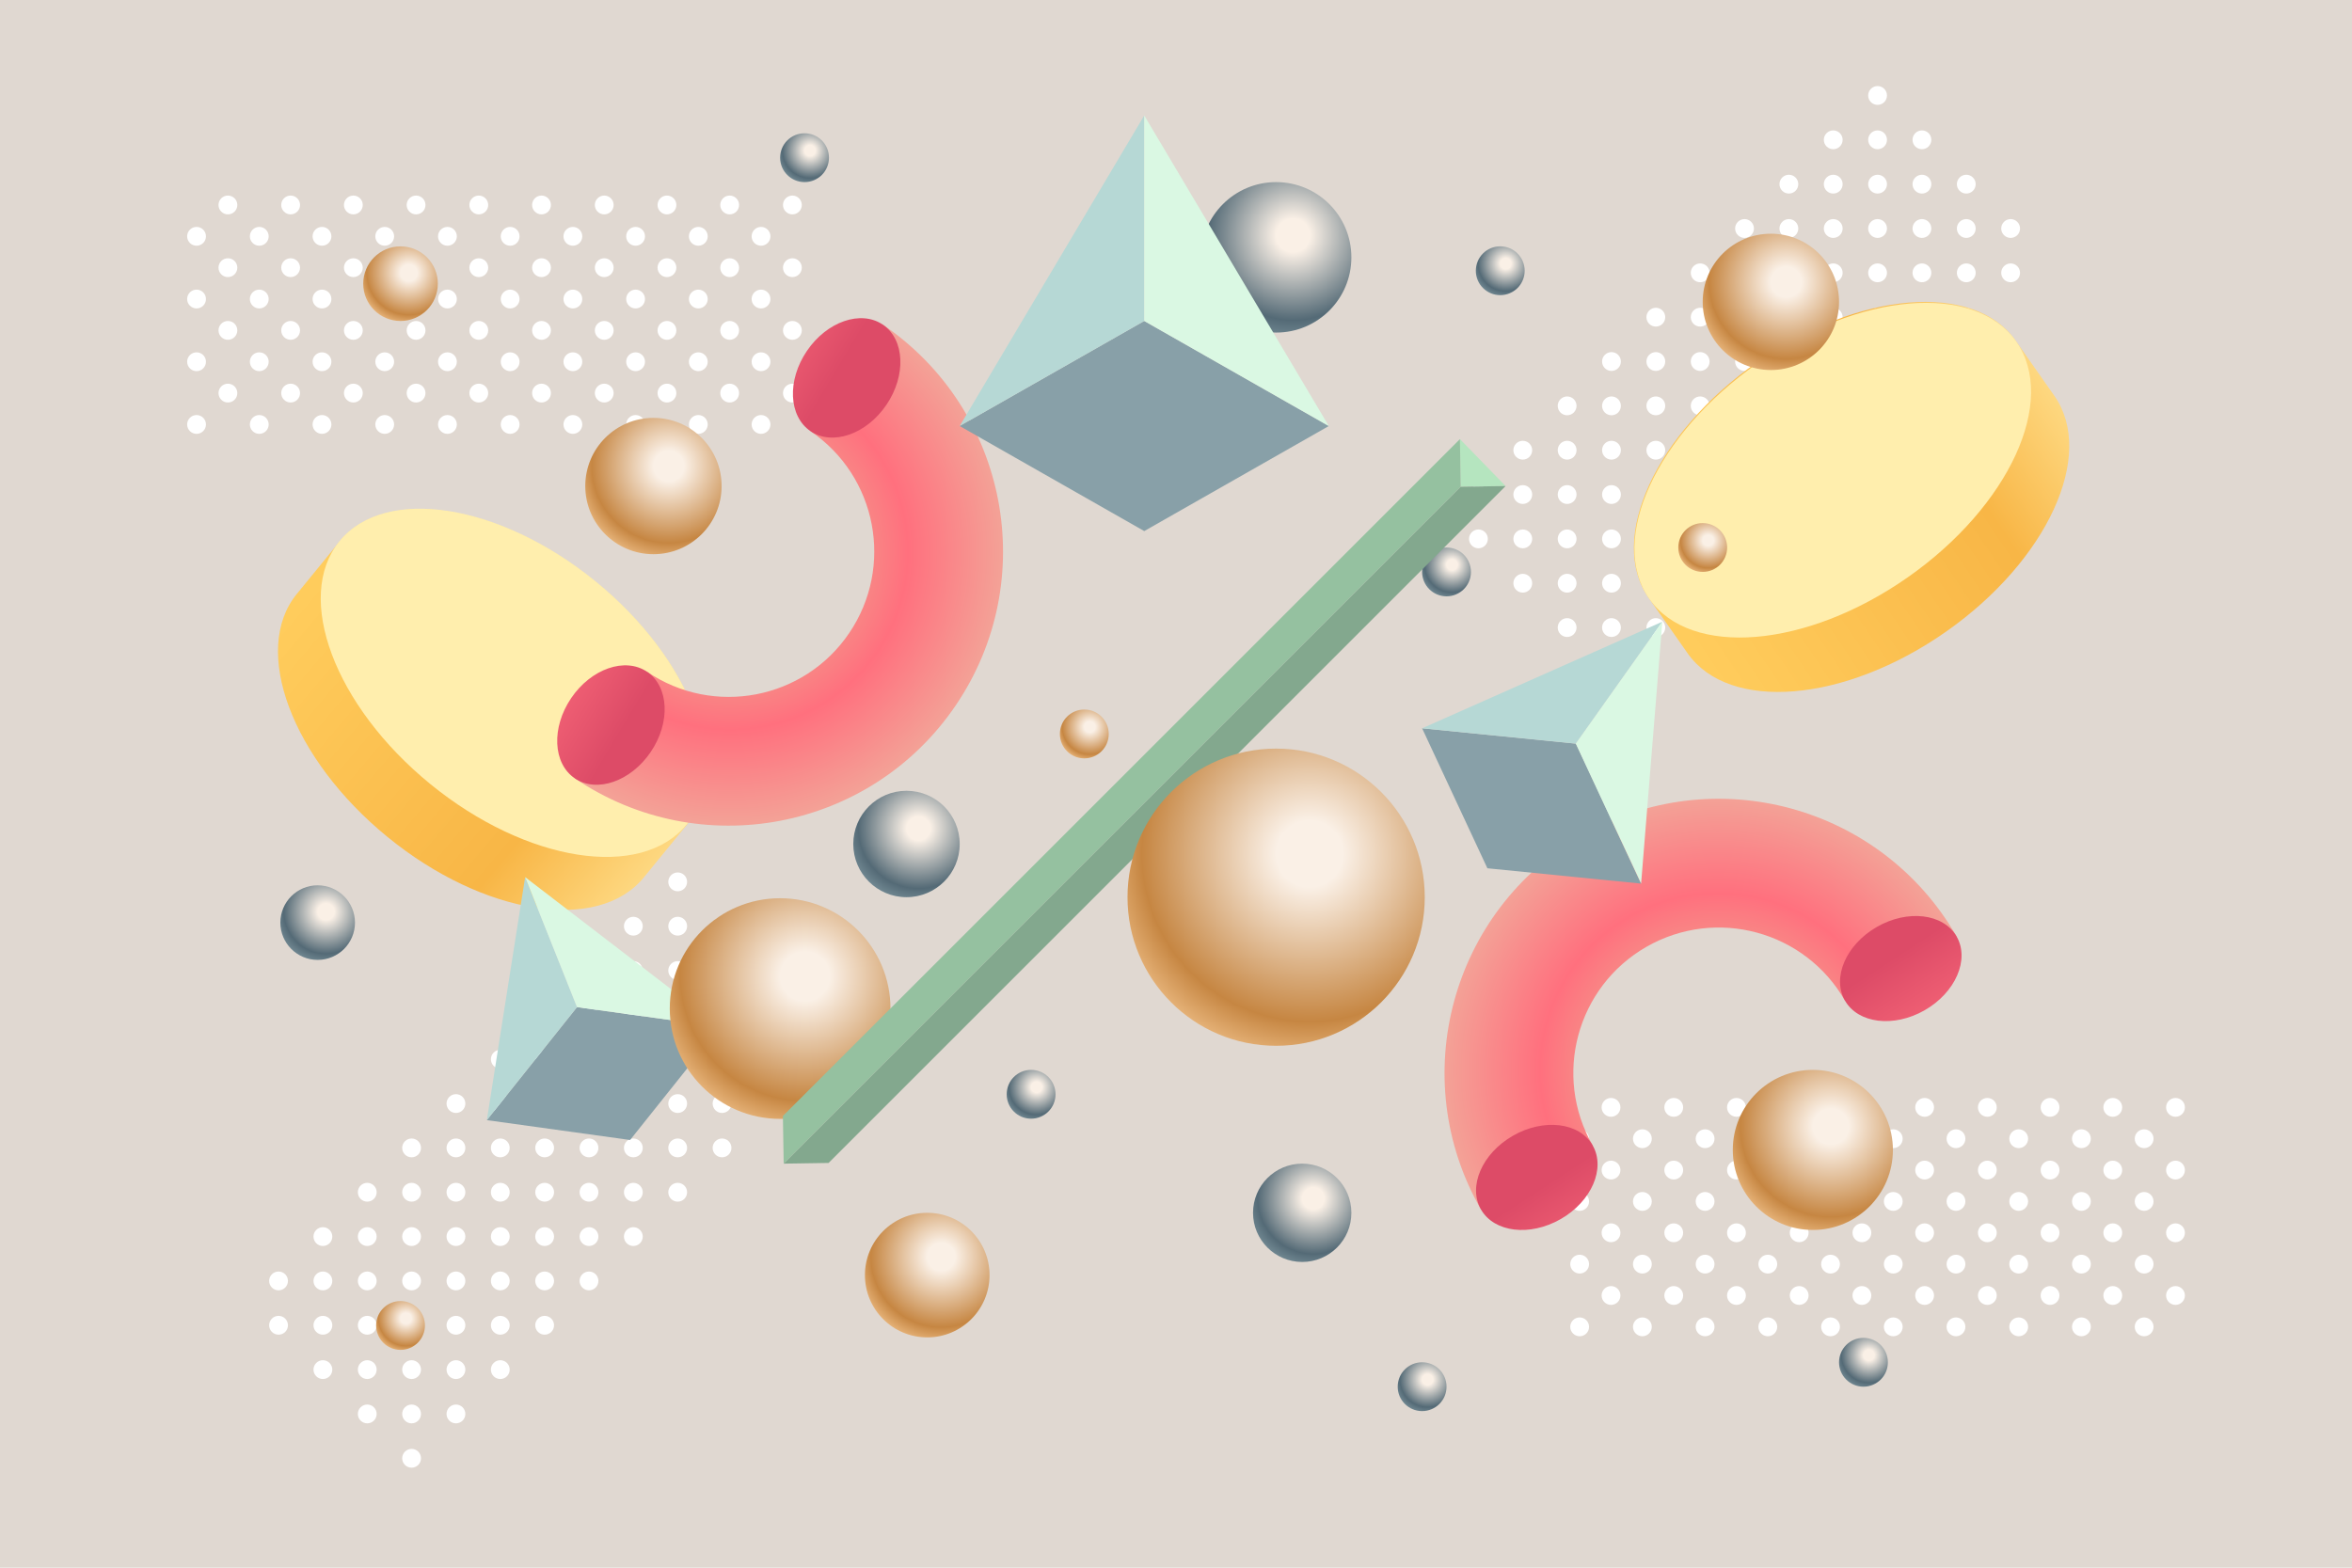 <?xml version="1.0" encoding="UTF-8"?>
<svg xmlns="http://www.w3.org/2000/svg" xmlns:xlink="http://www.w3.org/1999/xlink" version="1.1" x="0px" y="0px" viewBox="0 0 750 500" style="enable-background:new 0 0 750 500;" xml:space="preserve">
<g id="BACKGROUND">
	<rect style="fill:#E0D8D1;" width="750" height="500"></rect>
</g>
<g id="OBJECTS">
	<g>
		<g>
			<path style="fill:#FFFFFF;" d="M218.224,349.85c-1.17-1.17-3.073-1.17-4.243,0c-1.17,1.17-1.17,3.073,0,4.243     c1.17,1.17,3.073,1.17,4.243,0C219.393,352.923,219.393,351.02,218.224,349.85z"></path>
			<circle style="fill:#FFFFFF;" cx="216.102" cy="337.829" r="3"></circle>
			<path style="fill:#FFFFFF;" d="M232.366,335.708c-1.17-1.17-3.073-1.17-4.243,0c-1.17,1.17-1.17,3.073,0,4.243     c1.17,1.17,3.073,1.17,4.243,0C233.535,338.78,233.535,336.877,232.366,335.708z"></path>
			<circle style="fill:#FFFFFF;" cx="230.244" cy="323.687" r="3"></circle>
			<path style="fill:#FFFFFF;" d="M218.224,321.565c-1.17-1.17-3.073-1.17-4.243,0c-1.17,1.17-1.17,3.073,0,4.243     c1.17,1.17,3.073,1.17,4.243,0C219.393,324.638,219.393,322.735,218.224,321.565z"></path>
			<path style="fill:#FFFFFF;" d="M218.224,307.423c-1.17-1.17-3.073-1.17-4.243,0c-1.17,1.17-1.17,3.073,0,4.243     c1.17,1.17,3.073,1.17,4.243,0C219.393,310.496,219.393,308.593,218.224,307.423z"></path>
			<path style="fill:#FFFFFF;" d="M204.081,335.708c-1.17-1.17-3.073-1.17-4.243,0c-1.17,1.17-1.17,3.073,0,4.243     c1.17,1.17,3.073,1.17,4.243,0C205.251,338.78,205.251,336.877,204.081,335.708z"></path>
			<path style="fill:#FFFFFF;" d="M204.081,321.565c-1.17-1.17-3.073-1.17-4.243,0c-1.17,1.17-1.17,3.073,0,4.243     c1.17,1.17,3.073,1.17,4.243,0C205.251,324.638,205.251,322.735,204.081,321.565z"></path>
			<path style="fill:#FFFFFF;" d="M189.939,349.85c-1.17-1.17-3.073-1.17-4.243,0c-1.17,1.17-1.17,3.073,0,4.243     c1.17,1.17,3.073,1.17,4.243,0C191.109,352.923,191.109,351.02,189.939,349.85z"></path>
			<path style="fill:#FFFFFF;" d="M189.939,335.708c-1.17-1.17-3.073-1.17-4.243,0c-1.17,1.17-1.17,3.073,0,4.243     c1.17,1.17,3.073,1.17,4.243,0C191.109,338.78,191.109,336.877,189.939,335.708z"></path>
			<path style="fill:#FFFFFF;" d="M204.081,363.992c-1.17-1.17-3.073-1.17-4.243,0c-1.17,1.17-1.17,3.073,0,4.243     c1.17,1.17,3.073,1.17,4.243,0C205.251,367.065,205.251,365.162,204.081,363.992z"></path>
			<path style="fill:#FFFFFF;" d="M204.081,349.85c-1.17-1.17-3.073-1.17-4.243,0c-1.17,1.17-1.17,3.073,0,4.243     c1.17,1.17,3.073,1.17,4.243,0C205.251,352.923,205.251,351.02,204.081,349.85z"></path>
			<circle style="fill:#FFFFFF;" cx="216.102" cy="380.255" r="3"></circle>
			<path style="fill:#FFFFFF;" d="M218.224,363.992c-1.17-1.17-3.073-1.17-4.243,0c-1.17,1.17-1.17,3.073,0,4.243     c1.17,1.17,3.073,1.17,4.243,0C219.393,367.065,219.393,365.162,218.224,363.992z"></path>
			<path style="fill:#FFFFFF;" d="M232.366,363.992c-1.17-1.17-3.073-1.17-4.243,0c-1.17,1.17-1.17,3.073,0,4.243     c1.17,1.17,3.073,1.17,4.243,0C233.535,367.065,233.535,365.162,232.366,363.992z"></path>
			<path style="fill:#FFFFFF;" d="M232.366,349.85c-1.17-1.17-3.073-1.17-4.243,0c-1.17,1.17-1.17,3.073,0,4.243     c1.17,1.17,3.073,1.17,4.243,0C233.535,352.923,233.535,351.02,232.366,349.85z"></path>
			<path style="fill:#FFFFFF;" d="M246.508,349.85c-1.17-1.17-3.073-1.17-4.243,0s-1.17,3.073,0,4.243c1.17,1.17,3.073,1.17,4.243,0     C247.678,352.923,247.678,351.02,246.508,349.85z"></path>
			<path style="fill:#FFFFFF;" d="M246.508,335.708c-1.17-1.17-3.073-1.17-4.243,0c-1.17,1.17-1.17,3.073,0,4.243     c1.17,1.17,3.073,1.17,4.243,0C247.678,338.78,247.678,336.877,246.508,335.708z"></path>
			<path style="fill:#FFFFFF;" d="M256.407,339.95c1.17,1.17,3.073,1.17,4.243,0c1.17-1.17,1.17-3.073,0-4.243     c-1.17-1.17-3.073-1.17-4.243,0C255.238,336.877,255.238,338.78,256.407,339.95z"></path>
			<path style="fill:#FFFFFF;" d="M260.65,321.565c-1.17-1.17-3.073-1.17-4.243,0c-1.17,1.17-1.17,3.073,0,4.243     c1.17,1.17,3.073,1.17,4.243,0C261.82,324.638,261.82,322.735,260.65,321.565z"></path>
			<path style="fill:#FFFFFF;" d="M246.508,321.565c-1.17-1.17-3.073-1.17-4.243,0c-1.17,1.17-1.17,3.073,0,4.243     c1.17,1.17,3.073,1.17,4.243,0C247.678,324.638,247.678,322.735,246.508,321.565z"></path>
			<path style="fill:#FFFFFF;" d="M246.508,307.423c-1.17-1.17-3.073-1.17-4.243,0s-1.17,3.073,0,4.243     c1.17,1.17,3.073,1.17,4.243,0C247.678,310.496,247.678,308.593,246.508,307.423z"></path>
			<path style="fill:#FFFFFF;" d="M232.366,307.423c-1.17-1.17-3.073-1.17-4.243,0c-1.17,1.17-1.17,3.073,0,4.243     c1.17,1.17,3.073,1.17,4.243,0C233.535,310.496,233.535,308.593,232.366,307.423z"></path>
			<path style="fill:#FFFFFF;" d="M232.366,293.281c-1.17-1.17-3.073-1.17-4.243,0c-1.17,1.17-1.17,3.073,0,4.243     c1.17,1.17,3.073,1.17,4.243,0C233.535,296.354,233.535,294.451,232.366,293.281z"></path>
			<path style="fill:#FFFFFF;" d="M218.224,293.281c-1.17-1.17-3.073-1.17-4.243,0c-1.17,1.17-1.17,3.073,0,4.243     c1.17,1.17,3.073,1.17,4.243,0C219.393,296.354,219.393,294.451,218.224,293.281z"></path>
			<path style="fill:#FFFFFF;" d="M218.224,279.139c-1.17-1.17-3.073-1.17-4.243,0c-1.17,1.17-1.17,3.073,0,4.243     c1.17,1.17,3.073,1.17,4.243,0C219.393,282.212,219.393,280.309,218.224,279.139z"></path>
			<path style="fill:#FFFFFF;" d="M204.081,307.423c-1.17-1.17-3.073-1.17-4.243,0c-1.17,1.17-1.17,3.073,0,4.243     c1.17,1.17,3.073,1.17,4.243,0C205.251,310.496,205.251,308.593,204.081,307.423z"></path>
			<path style="fill:#FFFFFF;" d="M204.081,293.281c-1.17-1.17-3.073-1.17-4.243,0c-1.17,1.17-1.17,3.073,0,4.243     c1.17,1.17,3.073,1.17,4.243,0C205.251,296.354,205.251,294.451,204.081,293.281z"></path>
			<path style="fill:#FFFFFF;" d="M189.939,321.565c-1.17-1.17-3.073-1.17-4.243,0c-1.17,1.17-1.17,3.073,0,4.243     c1.17,1.17,3.073,1.17,4.243,0C191.109,324.638,191.109,322.735,189.939,321.565z"></path>
			<path style="fill:#FFFFFF;" d="M189.939,307.423c-1.17-1.17-3.073-1.17-4.243,0c-1.17,1.17-1.17,3.073,0,4.243     c1.17,1.17,3.073,1.17,4.243,0C191.109,310.496,191.109,308.593,189.939,307.423z"></path>
			<circle style="fill:#FFFFFF;" cx="173.676" cy="337.829" r="3"></circle>
			<path style="fill:#FFFFFF;" d="M175.797,321.565c-1.17-1.17-3.073-1.17-4.243,0c-1.17,1.17-1.17,3.073,0,4.243     c1.17,1.17,3.073,1.17,4.243,0C176.967,324.638,176.967,322.735,175.797,321.565z"></path>
			<path style="fill:#FFFFFF;" d="M161.655,349.85c-1.17-1.17-3.073-1.17-4.243,0s-1.17,3.073,0,4.243c1.17,1.17,3.073,1.17,4.243,0     C162.825,352.923,162.825,351.02,161.655,349.85z"></path>
			<path style="fill:#FFFFFF;" d="M161.655,335.708c-1.17-1.17-3.073-1.17-4.243,0c-1.17,1.17-1.17,3.073,0,4.243     c1.17,1.17,3.073,1.17,4.243,0C162.825,338.78,162.825,336.877,161.655,335.708z"></path>
			<path style="fill:#FFFFFF;" d="M175.797,363.992c-1.17-1.17-3.073-1.17-4.243,0c-1.17,1.17-1.17,3.073,0,4.243     c1.17,1.17,3.073,1.17,4.243,0C176.967,367.065,176.967,365.162,175.797,363.992z"></path>
			<path style="fill:#FFFFFF;" d="M175.797,349.85c-1.17-1.17-3.073-1.17-4.243,0c-1.17,1.17-1.17,3.073,0,4.243     c1.17,1.17,3.073,1.17,4.243,0C176.967,352.923,176.967,351.02,175.797,349.85z"></path>
			<path style="fill:#FFFFFF;" d="M189.939,378.134c-1.17-1.17-3.073-1.17-4.243,0c-1.17,1.17-1.17,3.073,0,4.243     c1.17,1.17,3.073,1.17,4.243,0C191.109,381.207,191.109,379.304,189.939,378.134z"></path>
			<path style="fill:#FFFFFF;" d="M189.939,363.992c-1.17-1.17-3.073-1.17-4.243,0c-1.17,1.17-1.17,3.073,0,4.243     c1.17,1.17,3.073,1.17,4.243,0S191.109,365.162,189.939,363.992z"></path>
			<path style="fill:#FFFFFF;" d="M204.081,392.276c-1.17-1.17-3.073-1.17-4.243,0c-1.17,1.17-1.17,3.073,0,4.243     c1.17,1.17,3.073,1.17,4.243,0C205.251,395.349,205.251,393.446,204.081,392.276z"></path>
			<path style="fill:#FFFFFF;" d="M204.081,378.134c-1.17-1.17-3.073-1.17-4.243,0c-1.17,1.17-1.17,3.073,0,4.243     c1.17,1.17,3.073,1.17,4.243,0C205.251,381.207,205.251,379.304,204.081,378.134z"></path>
			<path style="fill:#FFFFFF;" d="M189.939,406.418c-1.17-1.17-3.073-1.17-4.243,0c-1.17,1.17-1.17,3.073,0,4.243     c1.17,1.17,3.073,1.17,4.243,0S191.109,407.588,189.939,406.418z"></path>
			<path style="fill:#FFFFFF;" d="M189.939,392.276c-1.17-1.17-3.073-1.17-4.243,0c-1.17,1.17-1.17,3.073,0,4.243     c1.17,1.17,3.073,1.17,4.243,0C191.109,395.349,191.109,393.446,189.939,392.276z"></path>
			<path style="fill:#FFFFFF;" d="M175.797,392.276c-1.17-1.17-3.073-1.17-4.243,0c-1.17,1.17-1.17,3.073,0,4.243     c1.17,1.17,3.073,1.17,4.243,0C176.967,395.349,176.967,393.446,175.797,392.276z"></path>
			<circle style="fill:#FFFFFF;" cx="173.676" cy="380.255" r="3"></circle>
			<path style="fill:#FFFFFF;" d="M161.655,378.134c-1.17-1.17-3.073-1.17-4.243,0c-1.17,1.17-1.17,3.073,0,4.243     c1.17,1.17,3.073,1.17,4.243,0C162.825,381.207,162.825,379.304,161.655,378.134z"></path>
			<path style="fill:#FFFFFF;" d="M161.655,363.992c-1.17-1.17-3.073-1.17-4.243,0c-1.17,1.17-1.17,3.073,0,4.243     s3.073,1.17,4.243,0C162.825,367.065,162.825,365.162,161.655,363.992z"></path>
			<path style="fill:#FFFFFF;" d="M147.513,363.992c-1.17-1.17-3.073-1.17-4.243,0c-1.17,1.17-1.17,3.073,0,4.243     c1.17,1.17,3.073,1.17,4.243,0S148.683,365.162,147.513,363.992z"></path>
			<path style="fill:#FFFFFF;" d="M147.513,349.85c-1.17-1.17-3.073-1.17-4.243,0c-1.17,1.17-1.17,3.073,0,4.243     c1.17,1.17,3.073,1.17,4.243,0C148.683,352.923,148.683,351.02,147.513,349.85z"></path>
			<circle style="fill:#FFFFFF;" cx="131.249" cy="380.255" r="3"></circle>
			<path style="fill:#FFFFFF;" d="M133.371,363.992c-1.17-1.17-3.073-1.17-4.243,0c-1.17,1.17-1.17,3.073,0,4.243     c1.17,1.17,3.073,1.17,4.243,0C134.54,367.065,134.54,365.162,133.371,363.992z"></path>
			<path style="fill:#FFFFFF;" d="M147.513,392.276c-1.17-1.17-3.073-1.17-4.243,0c-1.17,1.17-1.17,3.073,0,4.243     c1.17,1.17,3.073,1.17,4.243,0C148.683,395.349,148.683,393.446,147.513,392.276z"></path>
			<path style="fill:#FFFFFF;" d="M147.513,378.134c-1.17-1.17-3.073-1.17-4.243,0c-1.17,1.17-1.17,3.073,0,4.243     c1.17,1.17,3.073,1.17,4.243,0C148.683,381.207,148.683,379.304,147.513,378.134z"></path>
			<path style="fill:#FFFFFF;" d="M161.655,406.418c-1.17-1.17-3.073-1.17-4.243,0c-1.17,1.17-1.17,3.073,0,4.243     s3.073,1.17,4.243,0C162.825,409.491,162.825,407.588,161.655,406.418z"></path>
			<path style="fill:#FFFFFF;" d="M161.655,392.276c-1.17-1.17-3.073-1.17-4.243,0c-1.17,1.17-1.17,3.073,0,4.243     c1.17,1.17,3.073,1.17,4.243,0C162.825,395.349,162.825,393.446,161.655,392.276z"></path>
			<path style="fill:#FFFFFF;" d="M175.797,420.56c-1.17-1.17-3.073-1.17-4.243,0c-1.17,1.17-1.17,3.073,0,4.243     c1.17,1.17,3.073,1.17,4.243,0C176.967,423.633,176.967,421.73,175.797,420.56z"></path>
			<path style="fill:#FFFFFF;" d="M175.797,406.418c-1.17-1.17-3.073-1.17-4.243,0c-1.17,1.17-1.17,3.073,0,4.243     c1.17,1.17,3.073,1.17,4.243,0C176.967,409.491,176.967,407.588,175.797,406.418z"></path>
			<path style="fill:#FFFFFF;" d="M161.655,434.703c-1.17-1.17-3.073-1.17-4.243,0c-1.17,1.17-1.17,3.073,0,4.243     c1.17,1.17,3.073,1.17,4.243,0C162.825,437.775,162.825,435.872,161.655,434.703z"></path>
			<path style="fill:#FFFFFF;" d="M161.655,420.56c-1.17-1.17-3.073-1.17-4.243,0s-1.17,3.073,0,4.243c1.17,1.17,3.073,1.17,4.243,0     C162.825,423.633,162.825,421.73,161.655,420.56z"></path>
			<path style="fill:#FFFFFF;" d="M147.513,420.56c-1.17-1.17-3.073-1.17-4.243,0c-1.17,1.17-1.17,3.073,0,4.243     c1.17,1.17,3.073,1.17,4.243,0C148.683,423.633,148.683,421.73,147.513,420.56z"></path>
			<path style="fill:#FFFFFF;" d="M147.513,406.418c-1.17-1.17-3.073-1.17-4.243,0c-1.17,1.17-1.17,3.073,0,4.243     c1.17,1.17,3.073,1.17,4.243,0S148.683,407.588,147.513,406.418z"></path>
			<path style="fill:#FFFFFF;" d="M133.371,406.418c-1.17-1.17-3.073-1.17-4.243,0c-1.17,1.17-1.17,3.073,0,4.243     c1.17,1.17,3.073,1.17,4.243,0C134.54,409.491,134.54,407.588,133.371,406.418z"></path>
			<path style="fill:#FFFFFF;" d="M133.371,392.276c-1.17-1.17-3.073-1.17-4.243,0c-1.17,1.17-1.17,3.073,0,4.243     c1.17,1.17,3.073,1.17,4.243,0C134.54,395.349,134.54,393.446,133.371,392.276z"></path>
			<path style="fill:#FFFFFF;" d="M119.229,392.276c-1.17-1.17-3.073-1.17-4.243,0c-1.17,1.17-1.17,3.073,0,4.243     c1.17,1.17,3.073,1.17,4.243,0C120.398,395.349,120.398,393.446,119.229,392.276z"></path>
			<path style="fill:#FFFFFF;" d="M119.229,378.134c-1.17-1.17-3.073-1.17-4.243,0c-1.17,1.17-1.17,3.073,0,4.243     c1.17,1.17,3.073,1.17,4.243,0C120.398,381.207,120.398,379.304,119.229,378.134z"></path>
			<path style="fill:#FFFFFF;" d="M105.086,406.418c-1.17-1.17-3.073-1.17-4.243,0c-1.17,1.17-1.17,3.073,0,4.243     c1.17,1.17,3.073,1.17,4.243,0S106.256,407.588,105.086,406.418z"></path>
			<path style="fill:#FFFFFF;" d="M105.086,392.276c-1.17-1.17-3.073-1.17-4.243,0c-1.17,1.17-1.17,3.073,0,4.243     c1.17,1.17,3.073,1.17,4.243,0C106.256,395.349,106.256,393.446,105.086,392.276z"></path>
			<path style="fill:#FFFFFF;" d="M119.229,420.56c-1.17-1.17-3.073-1.17-4.243,0s-1.17,3.073,0,4.243c1.17,1.17,3.073,1.17,4.243,0     C120.398,423.633,120.398,421.73,119.229,420.56z"></path>
			<path style="fill:#FFFFFF;" d="M119.229,406.418c-1.17-1.17-3.073-1.17-4.243,0c-1.17,1.17-1.17,3.073,0,4.243     s3.073,1.17,4.243,0C120.398,409.491,120.398,407.588,119.229,406.418z"></path>
			<path style="fill:#FFFFFF;" d="M133.371,434.703c-1.17-1.17-3.073-1.17-4.243,0c-1.17,1.17-1.17,3.073,0,4.243     c1.17,1.17,3.073,1.17,4.243,0C134.54,437.775,134.54,435.872,133.371,434.703z"></path>
			<path style="fill:#FFFFFF;" d="M133.371,420.56c-1.17-1.17-3.073-1.17-4.243,0c-1.17,1.17-1.17,3.073,0,4.243     c1.17,1.17,3.073,1.17,4.243,0C134.54,423.633,134.54,421.73,133.371,420.56z"></path>
			<path style="fill:#FFFFFF;" d="M147.513,448.845c-1.17-1.17-3.073-1.17-4.243,0c-1.17,1.17-1.17,3.073,0,4.243     c1.17,1.17,3.073,1.17,4.243,0S148.683,450.014,147.513,448.845z"></path>
			<path style="fill:#FFFFFF;" d="M147.513,434.703c-1.17-1.17-3.073-1.17-4.243,0c-1.17,1.17-1.17,3.073,0,4.243     c1.17,1.17,3.073,1.17,4.243,0C148.683,437.775,148.683,435.872,147.513,434.703z"></path>
			<path style="fill:#FFFFFF;" d="M133.371,462.987c-1.17-1.17-3.073-1.17-4.243,0c-1.17,1.17-1.17,3.073,0,4.243     c1.17,1.17,3.073,1.17,4.243,0C134.54,466.06,134.54,464.157,133.371,462.987z"></path>
			<path style="fill:#FFFFFF;" d="M133.371,448.845c-1.17-1.17-3.073-1.17-4.243,0c-1.17,1.17-1.17,3.073,0,4.243     c1.17,1.17,3.073,1.17,4.243,0C134.54,451.918,134.54,450.014,133.371,448.845z"></path>
			<path style="fill:#FFFFFF;" d="M119.229,448.845c-1.17-1.17-3.073-1.17-4.243,0c-1.17,1.17-1.17,3.073,0,4.243     s3.073,1.17,4.243,0C120.398,451.918,120.398,450.014,119.229,448.845z"></path>
			<path style="fill:#FFFFFF;" d="M119.229,434.703c-1.17-1.17-3.073-1.17-4.243,0c-1.17,1.17-1.17,3.073,0,4.243     c1.17,1.17,3.073,1.17,4.243,0C120.398,437.775,120.398,435.872,119.229,434.703z"></path>
			<path style="fill:#FFFFFF;" d="M105.086,434.703c-1.17-1.17-3.073-1.17-4.243,0c-1.17,1.17-1.17,3.073,0,4.243     c1.17,1.17,3.073,1.17,4.243,0C106.256,437.775,106.256,435.872,105.086,434.703z"></path>
			<path style="fill:#FFFFFF;" d="M105.086,420.56c-1.17-1.17-3.073-1.17-4.243,0c-1.17,1.17-1.17,3.073,0,4.243     c1.17,1.17,3.073,1.17,4.243,0C106.256,423.633,106.256,421.73,105.086,420.56z"></path>
			<path style="fill:#FFFFFF;" d="M90.944,420.56c-1.17-1.17-3.073-1.17-4.243,0c-1.17,1.17-1.17,3.073,0,4.243     c1.17,1.17,3.073,1.17,4.243,0C92.114,423.633,92.114,421.73,90.944,420.56z"></path>
			<path style="fill:#FFFFFF;" d="M90.944,406.418c-1.17-1.17-3.073-1.17-4.243,0c-1.17,1.17-1.17,3.073,0,4.243     c1.17,1.17,3.073,1.17,4.243,0C92.114,409.491,92.114,407.588,90.944,406.418z"></path>
		</g>
		<g>
			<path style="fill:#FFFFFF;" d="M600.839,99.039c-1.17-1.17-3.073-1.17-4.243,0c-1.17,1.17-1.17,3.073,0,4.243     c1.17,1.17,3.073,1.17,4.243,0S602.009,100.209,600.839,99.039z"></path>
			<path style="fill:#FFFFFF;" d="M600.839,84.897c-1.17-1.17-3.073-1.17-4.243,0c-1.17,1.17-1.17,3.073,0,4.243     c1.17,1.17,3.073,1.17,4.243,0C602.009,87.97,602.009,86.067,600.839,84.897z"></path>
			<path style="fill:#FFFFFF;" d="M614.982,84.897c-1.17-1.17-3.073-1.17-4.243,0c-1.17,1.17-1.17,3.073,0,4.243     c1.17,1.17,3.073,1.17,4.243,0C616.151,87.97,616.151,86.067,614.982,84.897z"></path>
			<path style="fill:#FFFFFF;" d="M614.982,70.755c-1.17-1.17-3.073-1.17-4.243,0s-1.17,3.073,0,4.243c1.17,1.17,3.073,1.17,4.243,0     C616.151,73.828,616.151,71.924,614.982,70.755z"></path>
			<path style="fill:#FFFFFF;" d="M600.839,70.755c-1.17-1.17-3.073-1.17-4.243,0c-1.17,1.17-1.17,3.073,0,4.243     c1.17,1.17,3.073,1.17,4.243,0C602.009,73.828,602.009,71.924,600.839,70.755z"></path>
			<path style="fill:#FFFFFF;" d="M600.839,56.613c-1.17-1.17-3.073-1.17-4.243,0c-1.17,1.17-1.17,3.073,0,4.243     c1.17,1.17,3.073,1.17,4.243,0C602.009,59.685,602.009,57.782,600.839,56.613z"></path>
			<path style="fill:#FFFFFF;" d="M586.697,84.897c-1.17-1.17-3.073-1.17-4.243,0c-1.17,1.17-1.17,3.073,0,4.243     c1.17,1.17,3.073,1.17,4.243,0C587.867,87.97,587.867,86.067,586.697,84.897z"></path>
			<path style="fill:#FFFFFF;" d="M586.697,70.755c-1.17-1.17-3.073-1.17-4.243,0s-1.17,3.073,0,4.243c1.17,1.17,3.073,1.17,4.243,0     C587.867,73.828,587.867,71.924,586.697,70.755z"></path>
			<path style="fill:#FFFFFF;" d="M572.555,99.039c-1.17-1.17-3.073-1.17-4.243,0c-1.17,1.17-1.17,3.073,0,4.243     c1.17,1.17,3.073,1.17,4.243,0C573.725,102.112,573.725,100.209,572.555,99.039z"></path>
			<circle style="fill:#FFFFFF;" cx="570.434" cy="87.018" r="3"></circle>
			<path style="fill:#FFFFFF;" d="M586.697,113.181c-1.17-1.17-3.073-1.17-4.243,0s-1.17,3.073,0,4.243     c1.17,1.17,3.073,1.17,4.243,0C587.867,116.254,587.867,114.351,586.697,113.181z"></path>
			<path style="fill:#FFFFFF;" d="M586.697,99.039c-1.17-1.17-3.073-1.17-4.243,0c-1.17,1.17-1.17,3.073,0,4.243s3.073,1.17,4.243,0     C587.867,102.112,587.867,100.209,586.697,99.039z"></path>
			<path style="fill:#FFFFFF;" d="M600.839,127.323c-1.17-1.17-3.073-1.17-4.243,0c-1.17,1.17-1.17,3.073,0,4.243     c1.17,1.17,3.073,1.17,4.243,0C602.009,130.396,602.009,128.493,600.839,127.323z"></path>
			<path style="fill:#FFFFFF;" d="M600.839,113.181c-1.17-1.17-3.073-1.17-4.243,0c-1.17,1.17-1.17,3.073,0,4.243     c1.17,1.17,3.073,1.17,4.243,0C602.009,116.254,602.009,114.351,600.839,113.181z"></path>
			<path style="fill:#FFFFFF;" d="M614.982,113.181c-1.17-1.17-3.073-1.17-4.243,0s-1.17,3.073,0,4.243     c1.17,1.17,3.073,1.17,4.243,0C616.151,116.254,616.151,114.351,614.982,113.181z"></path>
			<path style="fill:#FFFFFF;" d="M614.982,99.039c-1.17-1.17-3.073-1.17-4.243,0c-1.17,1.17-1.17,3.073,0,4.243s3.073,1.17,4.243,0     C616.151,102.112,616.151,100.209,614.982,99.039z"></path>
			<path style="fill:#FFFFFF;" d="M629.124,99.039c-1.17-1.17-3.073-1.17-4.243,0c-1.17,1.17-1.17,3.073,0,4.243     c1.17,1.17,3.073,1.17,4.243,0C630.293,102.112,630.293,100.209,629.124,99.039z"></path>
			<path style="fill:#FFFFFF;" d="M629.124,84.897c-1.17-1.17-3.073-1.17-4.243,0c-1.17,1.17-1.17,3.073,0,4.243     c1.17,1.17,3.073,1.17,4.243,0C630.293,87.97,630.293,86.067,629.124,84.897z"></path>
			<path style="fill:#FFFFFF;" d="M639.023,89.14c1.17,1.17,3.073,1.17,4.243,0c1.17-1.17,1.17-3.073,0-4.243     c-1.17-1.17-3.073-1.17-4.243,0C637.853,86.067,637.853,87.97,639.023,89.14z"></path>
			<path style="fill:#FFFFFF;" d="M643.266,70.755c-1.17-1.17-3.073-1.17-4.243,0c-1.17,1.17-1.17,3.073,0,4.243     c1.17,1.17,3.073,1.17,4.243,0C644.436,73.828,644.436,71.924,643.266,70.755z"></path>
			<path style="fill:#FFFFFF;" d="M629.124,70.755c-1.17-1.17-3.073-1.17-4.243,0c-1.17,1.17-1.17,3.073,0,4.243     c1.17,1.17,3.073,1.17,4.243,0C630.293,73.828,630.293,71.924,629.124,70.755z"></path>
			<path style="fill:#FFFFFF;" d="M629.124,56.613c-1.17-1.17-3.073-1.17-4.243,0c-1.17,1.17-1.17,3.073,0,4.243     c1.17,1.17,3.073,1.17,4.243,0C630.293,59.685,630.293,57.782,629.124,56.613z"></path>
			<path style="fill:#FFFFFF;" d="M614.982,56.613c-1.17-1.17-3.073-1.17-4.243,0c-1.17,1.17-1.17,3.073,0,4.243     c1.17,1.17,3.073,1.17,4.243,0C616.151,59.685,616.151,57.782,614.982,56.613z"></path>
			<path style="fill:#FFFFFF;" d="M614.982,42.47c-1.17-1.17-3.073-1.17-4.243,0c-1.17,1.17-1.17,3.073,0,4.243     c1.17,1.17,3.073,1.17,4.243,0C616.151,45.543,616.151,43.64,614.982,42.47z"></path>
			<path style="fill:#FFFFFF;" d="M600.839,42.47c-1.17-1.17-3.073-1.17-4.243,0c-1.17,1.17-1.17,3.073,0,4.243     c1.17,1.17,3.073,1.17,4.243,0C602.009,45.543,602.009,43.64,600.839,42.47z"></path>
			<path style="fill:#FFFFFF;" d="M600.839,28.328c-1.17-1.17-3.073-1.17-4.243,0c-1.17,1.17-1.17,3.073,0,4.243     c1.17,1.17,3.073,1.17,4.243,0C602.009,31.401,602.009,29.498,600.839,28.328z"></path>
			<path style="fill:#FFFFFF;" d="M586.697,56.613c-1.17-1.17-3.073-1.17-4.243,0c-1.17,1.17-1.17,3.073,0,4.243     c1.17,1.17,3.073,1.17,4.243,0C587.867,59.685,587.867,57.782,586.697,56.613z"></path>
			<path style="fill:#FFFFFF;" d="M586.697,42.47c-1.17-1.17-3.073-1.17-4.243,0c-1.17,1.17-1.17,3.073,0,4.243     c1.17,1.17,3.073,1.17,4.243,0C587.867,45.543,587.867,43.64,586.697,42.47z"></path>
			<path style="fill:#FFFFFF;" d="M572.555,70.755c-1.17-1.17-3.073-1.17-4.243,0c-1.17,1.17-1.17,3.073,0,4.243     c1.17,1.17,3.073,1.17,4.243,0C573.725,73.828,573.725,71.924,572.555,70.755z"></path>
			<path style="fill:#FFFFFF;" d="M572.555,56.613c-1.17-1.17-3.073-1.17-4.243,0c-1.17,1.17-1.17,3.073,0,4.243     c1.17,1.17,3.073,1.17,4.243,0C573.725,59.685,573.725,57.782,572.555,56.613z"></path>
			<path style="fill:#FFFFFF;" d="M558.413,84.897c-1.17-1.17-3.073-1.17-4.243,0c-1.17,1.17-1.17,3.073,0,4.243     c1.17,1.17,3.073,1.17,4.243,0C559.583,87.97,559.583,86.067,558.413,84.897z"></path>
			<path style="fill:#FFFFFF;" d="M558.413,70.755c-1.17-1.17-3.073-1.17-4.243,0c-1.17,1.17-1.17,3.073,0,4.243     c1.17,1.17,3.073,1.17,4.243,0C559.583,73.828,559.583,71.924,558.413,70.755z"></path>
			<path style="fill:#FFFFFF;" d="M544.271,99.039c-1.17-1.17-3.073-1.17-4.243,0c-1.17,1.17-1.17,3.073,0,4.243s3.073,1.17,4.243,0     C545.441,102.112,545.441,100.209,544.271,99.039z"></path>
			<path style="fill:#FFFFFF;" d="M544.271,84.897c-1.17-1.17-3.073-1.17-4.243,0c-1.17,1.17-1.17,3.073,0,4.243     c1.17,1.17,3.073,1.17,4.243,0C545.441,87.97,545.441,86.067,544.271,84.897z"></path>
			<path style="fill:#FFFFFF;" d="M558.413,113.181c-1.17-1.17-3.073-1.17-4.243,0c-1.17,1.17-1.17,3.073,0,4.243     c1.17,1.17,3.073,1.17,4.243,0C559.583,116.254,559.583,114.351,558.413,113.181z"></path>
			<path style="fill:#FFFFFF;" d="M558.413,99.039c-1.17-1.17-3.073-1.17-4.243,0c-1.17,1.17-1.17,3.073,0,4.243     c1.17,1.17,3.073,1.17,4.243,0C559.583,102.112,559.583,100.209,558.413,99.039z"></path>
			<circle style="fill:#FFFFFF;" cx="570.434" cy="129.445" r="3"></circle>
			<path style="fill:#FFFFFF;" d="M572.555,113.181c-1.17-1.17-3.073-1.17-4.243,0c-1.17,1.17-1.17,3.073,0,4.243     c1.17,1.17,3.073,1.17,4.243,0C573.725,116.254,573.725,114.351,572.555,113.181z"></path>
			<path style="fill:#FFFFFF;" d="M586.697,141.465c-1.17-1.17-3.073-1.17-4.243,0c-1.17,1.17-1.17,3.073,0,4.243     c1.17,1.17,3.073,1.17,4.243,0C587.867,144.538,587.867,142.635,586.697,141.465z"></path>
			<path style="fill:#FFFFFF;" d="M586.697,127.323c-1.17-1.17-3.073-1.17-4.243,0c-1.17,1.17-1.17,3.073,0,4.243     c1.17,1.17,3.073,1.17,4.243,0C587.867,130.396,587.867,128.493,586.697,127.323z"></path>
			<circle style="fill:#FFFFFF;" cx="570.434" cy="157.729" r="3"></circle>
			<path style="fill:#FFFFFF;" d="M572.555,141.465c-1.17-1.17-3.073-1.17-4.243,0c-1.17,1.17-1.17,3.073,0,4.243     c1.17,1.17,3.073,1.17,4.243,0C573.725,144.538,573.725,142.635,572.555,141.465z"></path>
			<circle style="fill:#FFFFFF;" cx="556.292" cy="143.587" r="3"></circle>
			<path style="fill:#FFFFFF;" d="M558.413,127.323c-1.17-1.17-3.073-1.17-4.243,0c-1.17,1.17-1.17,3.073,0,4.243     c1.17,1.17,3.073,1.17,4.243,0C559.583,130.396,559.583,128.493,558.413,127.323z"></path>
			<path style="fill:#FFFFFF;" d="M544.271,127.323c-1.17-1.17-3.073-1.17-4.243,0c-1.17,1.17-1.17,3.073,0,4.243     c1.17,1.17,3.073,1.17,4.243,0C545.441,130.396,545.441,128.493,544.271,127.323z"></path>
			<path style="fill:#FFFFFF;" d="M544.271,113.181c-1.17-1.17-3.073-1.17-4.243,0s-1.17,3.073,0,4.243     c1.17,1.17,3.073,1.17,4.243,0C545.441,116.254,545.441,114.351,544.271,113.181z"></path>
			<path style="fill:#FFFFFF;" d="M530.129,113.181c-1.17-1.17-3.073-1.17-4.243,0c-1.17,1.17-1.17,3.073,0,4.243     c1.17,1.17,3.073,1.17,4.243,0C531.298,116.254,531.298,114.351,530.129,113.181z"></path>
			<path style="fill:#FFFFFF;" d="M530.129,99.039c-1.17-1.17-3.073-1.17-4.243,0c-1.17,1.17-1.17,3.073,0,4.243     c1.17,1.17,3.073,1.17,4.243,0S531.298,100.209,530.129,99.039z"></path>
			<path style="fill:#FFFFFF;" d="M515.987,127.323c-1.17-1.17-3.073-1.17-4.243,0c-1.17,1.17-1.17,3.073,0,4.243     c1.17,1.17,3.073,1.17,4.243,0C517.156,130.396,517.156,128.493,515.987,127.323z"></path>
			<path style="fill:#FFFFFF;" d="M515.987,113.181c-1.17-1.17-3.073-1.17-4.243,0c-1.17,1.17-1.17,3.073,0,4.243     c1.17,1.17,3.073,1.17,4.243,0C517.156,116.254,517.156,114.351,515.987,113.181z"></path>
			<path style="fill:#FFFFFF;" d="M530.129,141.465c-1.17-1.17-3.073-1.17-4.243,0c-1.17,1.17-1.17,3.073,0,4.243     c1.17,1.17,3.073,1.17,4.243,0C531.298,144.538,531.298,142.635,530.129,141.465z"></path>
			<path style="fill:#FFFFFF;" d="M530.129,127.323c-1.17-1.17-3.073-1.17-4.243,0c-1.17,1.17-1.17,3.073,0,4.243     c1.17,1.17,3.073,1.17,4.243,0C531.298,130.396,531.298,128.493,530.129,127.323z"></path>
			<path style="fill:#FFFFFF;" d="M544.271,155.607c-1.17-1.17-3.073-1.17-4.243,0c-1.17,1.17-1.17,3.073,0,4.243     c1.17,1.17,3.073,1.17,4.243,0C545.441,158.68,545.441,156.777,544.271,155.607z"></path>
			<path style="fill:#FFFFFF;" d="M544.271,141.465c-1.17-1.17-3.073-1.17-4.243,0c-1.17,1.17-1.17,3.073,0,4.243     c1.17,1.17,3.073,1.17,4.243,0C545.441,144.538,545.441,142.635,544.271,141.465z"></path>
			<path style="fill:#FFFFFF;" d="M558.413,169.75c-1.17-1.17-3.073-1.17-4.243,0c-1.17,1.17-1.17,3.073,0,4.243     c1.17,1.17,3.073,1.17,4.243,0C559.583,172.822,559.583,170.919,558.413,169.75z"></path>
			<path style="fill:#FFFFFF;" d="M558.413,155.607c-1.17-1.17-3.073-1.17-4.243,0c-1.17,1.17-1.17,3.073,0,4.243     c1.17,1.17,3.073,1.17,4.243,0C559.583,158.68,559.583,156.777,558.413,155.607z"></path>
			<path style="fill:#FFFFFF;" d="M544.271,183.892c-1.17-1.17-3.073-1.17-4.243,0s-1.17,3.073,0,4.243     c1.17,1.17,3.073,1.17,4.243,0C545.441,186.965,545.441,185.062,544.271,183.892z"></path>
			<path style="fill:#FFFFFF;" d="M544.271,169.75c-1.17-1.17-3.073-1.17-4.243,0c-1.17,1.17-1.17,3.073,0,4.243s3.073,1.17,4.243,0     C545.441,172.822,545.441,170.919,544.271,169.75z"></path>
			<path style="fill:#FFFFFF;" d="M530.129,169.75c-1.17-1.17-3.073-1.17-4.243,0c-1.17,1.17-1.17,3.073,0,4.243     c1.17,1.17,3.073,1.17,4.243,0S531.298,170.919,530.129,169.75z"></path>
			<path style="fill:#FFFFFF;" d="M530.129,155.607c-1.17-1.17-3.073-1.17-4.243,0c-1.17,1.17-1.17,3.073,0,4.243     c1.17,1.17,3.073,1.17,4.243,0C531.298,158.68,531.298,156.777,530.129,155.607z"></path>
			<path style="fill:#FFFFFF;" d="M515.987,155.607c-1.17-1.17-3.073-1.17-4.243,0c-1.17,1.17-1.17,3.073,0,4.243     c1.17,1.17,3.073,1.17,4.243,0C517.156,158.68,517.156,156.777,515.987,155.607z"></path>
			<circle style="fill:#FFFFFF;" cx="513.865" cy="143.587" r="3"></circle>
			<path style="fill:#FFFFFF;" d="M501.844,141.465c-1.17-1.17-3.073-1.17-4.243,0c-1.17,1.17-1.17,3.073,0,4.243     c1.17,1.17,3.073,1.17,4.243,0C503.014,144.538,503.014,142.635,501.844,141.465z"></path>
			<path style="fill:#FFFFFF;" d="M501.844,127.323c-1.17-1.17-3.073-1.17-4.243,0c-1.17,1.17-1.17,3.073,0,4.243     c1.17,1.17,3.073,1.17,4.243,0C503.014,130.396,503.014,128.493,501.844,127.323z"></path>
			<path style="fill:#FFFFFF;" d="M487.702,155.607c-1.17-1.17-3.073-1.17-4.243,0c-1.17,1.17-1.17,3.073,0,4.243     c1.17,1.17,3.073,1.17,4.243,0C488.872,158.68,488.872,156.777,487.702,155.607z"></path>
			<path style="fill:#FFFFFF;" d="M487.702,141.465c-1.17-1.17-3.073-1.17-4.243,0c-1.17,1.17-1.17,3.073,0,4.243     c1.17,1.17,3.073,1.17,4.243,0C488.872,144.538,488.872,142.635,487.702,141.465z"></path>
			<path style="fill:#FFFFFF;" d="M501.844,169.75c-1.17-1.17-3.073-1.17-4.243,0c-1.17,1.17-1.17,3.073,0,4.243     c1.17,1.17,3.073,1.17,4.243,0C503.014,172.822,503.014,170.919,501.844,169.75z"></path>
			<path style="fill:#FFFFFF;" d="M501.844,155.607c-1.17-1.17-3.073-1.17-4.243,0c-1.17,1.17-1.17,3.073,0,4.243     c1.17,1.17,3.073,1.17,4.243,0C503.014,158.68,503.014,156.777,501.844,155.607z"></path>
			<path style="fill:#FFFFFF;" d="M515.987,183.892c-1.17-1.17-3.073-1.17-4.243,0c-1.17,1.17-1.17,3.073,0,4.243     c1.17,1.17,3.073,1.17,4.243,0C517.156,186.965,517.156,185.062,515.987,183.892z"></path>
			<path style="fill:#FFFFFF;" d="M515.987,169.75c-1.17-1.17-3.073-1.17-4.243,0c-1.17,1.17-1.17,3.073,0,4.243     c1.17,1.17,3.073,1.17,4.243,0C517.156,172.822,517.156,170.919,515.987,169.75z"></path>
			<path style="fill:#FFFFFF;" d="M530.129,198.034c-1.17-1.17-3.073-1.17-4.243,0c-1.17,1.17-1.17,3.073,0,4.243     c1.17,1.17,3.073,1.17,4.243,0C531.298,201.107,531.298,199.204,530.129,198.034z"></path>
			<path style="fill:#FFFFFF;" d="M530.129,183.892c-1.17-1.17-3.073-1.17-4.243,0c-1.17,1.17-1.17,3.073,0,4.243     c1.17,1.17,3.073,1.17,4.243,0C531.298,186.965,531.298,185.062,530.129,183.892z"></path>
			<path style="fill:#FFFFFF;" d="M515.987,212.176c-1.17-1.17-3.073-1.17-4.243,0c-1.17,1.17-1.17,3.073,0,4.243     c1.17,1.17,3.073,1.17,4.243,0C517.156,215.249,517.156,213.346,515.987,212.176z"></path>
			<path style="fill:#FFFFFF;" d="M515.987,198.034c-1.17-1.17-3.073-1.17-4.243,0c-1.17,1.17-1.17,3.073,0,4.243     c1.17,1.17,3.073,1.17,4.243,0C517.156,201.107,517.156,199.204,515.987,198.034z"></path>
			<path style="fill:#FFFFFF;" d="M501.844,198.034c-1.17-1.17-3.073-1.17-4.243,0c-1.17,1.17-1.17,3.073,0,4.243     c1.17,1.17,3.073,1.17,4.243,0C503.014,201.107,503.014,199.204,501.844,198.034z"></path>
			<path style="fill:#FFFFFF;" d="M501.844,183.892c-1.17-1.17-3.073-1.17-4.243,0c-1.17,1.17-1.17,3.073,0,4.243     c1.17,1.17,3.073,1.17,4.243,0C503.014,186.965,503.014,185.062,501.844,183.892z"></path>
			<path style="fill:#FFFFFF;" d="M487.702,183.892c-1.17-1.17-3.073-1.17-4.243,0c-1.17,1.17-1.17,3.073,0,4.243     c1.17,1.17,3.073,1.17,4.243,0C488.872,186.965,488.872,185.062,487.702,183.892z"></path>
			<path style="fill:#FFFFFF;" d="M487.702,169.75c-1.17-1.17-3.073-1.17-4.243,0c-1.17,1.17-1.17,3.073,0,4.243     c1.17,1.17,3.073,1.17,4.243,0S488.872,170.919,487.702,169.75z"></path>
			<path style="fill:#FFFFFF;" d="M473.56,169.75c-1.17-1.17-3.073-1.17-4.243,0c-1.17,1.17-1.17,3.073,0,4.243     c1.17,1.17,3.073,1.17,4.243,0C474.73,172.822,474.73,170.919,473.56,169.75z"></path>
			<path style="fill:#FFFFFF;" d="M473.56,155.607c-1.17-1.17-3.073-1.17-4.243,0c-1.17,1.17-1.17,3.073,0,4.243     c1.17,1.17,3.073,1.17,4.243,0C474.73,158.68,474.73,156.777,473.56,155.607z"></path>
		</g>
		<g>
			<circle style="fill:#FFFFFF;" cx="202.676" cy="115.373" r="3"></circle>
			<circle style="fill:#FFFFFF;" cx="212.676" cy="105.373" r="3"></circle>
			<circle style="fill:#FFFFFF;" cx="222.676" cy="115.373" r="3"></circle>
			<circle style="fill:#FFFFFF;" cx="232.676" cy="105.373" r="3"></circle>
			<circle style="fill:#FFFFFF;" cx="222.676" cy="95.373" r="3"></circle>
			<circle style="fill:#FFFFFF;" cx="232.676" cy="85.373" r="3"></circle>
			<circle style="fill:#FFFFFF;" cx="202.676" cy="95.373" r="3"></circle>
			<circle style="fill:#FFFFFF;" cx="212.676" cy="85.373" r="3"></circle>
			<circle style="fill:#FFFFFF;" cx="182.676" cy="95.373" r="3"></circle>
			<circle style="fill:#FFFFFF;" cx="192.676" cy="85.373" r="3"></circle>
			<circle style="fill:#FFFFFF;" cx="182.676" cy="115.373" r="3"></circle>
			<circle style="fill:#FFFFFF;" cx="192.676" cy="105.373" r="3"></circle>
			<circle style="fill:#FFFFFF;" cx="182.676" cy="135.374" r="3"></circle>
			<circle style="fill:#FFFFFF;" cx="192.676" cy="125.373" r="3"></circle>
			<circle style="fill:#FFFFFF;" cx="202.676" cy="135.374" r="3"></circle>
			<circle style="fill:#FFFFFF;" cx="212.676" cy="125.373" r="3"></circle>
			<circle style="fill:#FFFFFF;" cx="222.676" cy="135.374" r="3"></circle>
			<circle style="fill:#FFFFFF;" cx="232.676" cy="125.373" r="3"></circle>
			<circle style="fill:#FFFFFF;" cx="242.676" cy="135.374" r="3"></circle>
			<circle style="fill:#FFFFFF;" cx="252.676" cy="125.373" r="3"></circle>
			<circle style="fill:#FFFFFF;" cx="242.676" cy="115.373" r="3"></circle>
			<circle style="fill:#FFFFFF;" cx="252.676" cy="105.373" r="3"></circle>
			<circle style="fill:#FFFFFF;" cx="242.676" cy="95.373" r="3"></circle>
			<circle style="fill:#FFFFFF;" cx="252.676" cy="85.373" r="3"></circle>
			<circle style="fill:#FFFFFF;" cx="242.676" cy="75.373" r="3"></circle>
			<circle style="fill:#FFFFFF;" cx="252.676" cy="65.373" r="3"></circle>
			<circle style="fill:#FFFFFF;" cx="222.676" cy="75.373" r="3"></circle>
			<circle style="fill:#FFFFFF;" cx="232.676" cy="65.373" r="3"></circle>
			<circle style="fill:#FFFFFF;" cx="202.676" cy="75.373" r="3"></circle>
			<circle style="fill:#FFFFFF;" cx="212.676" cy="65.373" r="3"></circle>
			<circle style="fill:#FFFFFF;" cx="182.676" cy="75.373" r="3"></circle>
			<circle style="fill:#FFFFFF;" cx="192.676" cy="65.373" r="3"></circle>
			<circle style="fill:#FFFFFF;" cx="162.676" cy="75.373" r="3"></circle>
			<circle style="fill:#FFFFFF;" cx="172.676" cy="65.373" r="3"></circle>
			<circle style="fill:#FFFFFF;" cx="162.676" cy="95.373" r="3"></circle>
			<circle style="fill:#FFFFFF;" cx="172.676" cy="85.373" r="3"></circle>
			<circle style="fill:#FFFFFF;" cx="162.676" cy="115.373" r="3"></circle>
			<circle style="fill:#FFFFFF;" cx="172.676" cy="105.373" r="3"></circle>
			<circle style="fill:#FFFFFF;" cx="162.676" cy="135.374" r="3"></circle>
			<circle style="fill:#FFFFFF;" cx="172.676" cy="125.373" r="3"></circle>
			<circle style="fill:#FFFFFF;" cx="142.676" cy="135.374" r="3"></circle>
			<circle style="fill:#FFFFFF;" cx="152.676" cy="125.373" r="3"></circle>
			<circle style="fill:#FFFFFF;" cx="142.676" cy="115.373" r="3"></circle>
			<circle style="fill:#FFFFFF;" cx="152.676" cy="105.373" r="3"></circle>
			<circle style="fill:#FFFFFF;" cx="142.676" cy="95.373" r="3"></circle>
			<circle style="fill:#FFFFFF;" cx="152.676" cy="85.373" r="3"></circle>
			<circle style="fill:#FFFFFF;" cx="142.676" cy="75.373" r="3"></circle>
			<circle style="fill:#FFFFFF;" cx="152.676" cy="65.373" r="3"></circle>
			<circle style="fill:#FFFFFF;" cx="122.676" cy="75.373" r="3"></circle>
			<circle style="fill:#FFFFFF;" cx="132.676" cy="65.373" r="3"></circle>
			<circle style="fill:#FFFFFF;" cx="122.676" cy="95.373" r="3"></circle>
			<circle style="fill:#FFFFFF;" cx="132.676" cy="85.373" r="3"></circle>
			<circle style="fill:#FFFFFF;" cx="122.676" cy="115.373" r="3"></circle>
			<circle style="fill:#FFFFFF;" cx="132.676" cy="105.373" r="3"></circle>
			<circle style="fill:#FFFFFF;" cx="122.676" cy="135.374" r="3"></circle>
			<circle style="fill:#FFFFFF;" cx="132.676" cy="125.373" r="3"></circle>
			<circle style="fill:#FFFFFF;" cx="102.676" cy="135.374" r="3"></circle>
			<circle style="fill:#FFFFFF;" cx="112.676" cy="125.373" r="3"></circle>
			<circle style="fill:#FFFFFF;" cx="102.676" cy="115.373" r="3"></circle>
			<circle style="fill:#FFFFFF;" cx="112.676" cy="105.373" r="3"></circle>
			<circle style="fill:#FFFFFF;" cx="102.676" cy="95.373" r="3"></circle>
			<circle style="fill:#FFFFFF;" cx="112.676" cy="85.373" r="3"></circle>
			<circle style="fill:#FFFFFF;" cx="102.676" cy="75.373" r="3"></circle>
			<circle style="fill:#FFFFFF;" cx="112.676" cy="65.373" r="3"></circle>
			<circle style="fill:#FFFFFF;" cx="82.676" cy="75.373" r="3"></circle>
			<circle style="fill:#FFFFFF;" cx="92.676" cy="65.373" r="3"></circle>
			<circle style="fill:#FFFFFF;" cx="82.676" cy="95.373" r="3"></circle>
			<circle style="fill:#FFFFFF;" cx="92.676" cy="85.373" r="3"></circle>
			<circle style="fill:#FFFFFF;" cx="82.676" cy="115.373" r="3"></circle>
			<circle style="fill:#FFFFFF;" cx="92.676" cy="105.373" r="3"></circle>
			<circle style="fill:#FFFFFF;" cx="82.676" cy="135.374" r="3"></circle>
			<circle style="fill:#FFFFFF;" cx="92.676" cy="125.373" r="3"></circle>
			<circle style="fill:#FFFFFF;" cx="62.676" cy="135.374" r="3"></circle>
			<circle style="fill:#FFFFFF;" cx="72.676" cy="125.373" r="3"></circle>
			<circle style="fill:#FFFFFF;" cx="62.676" cy="115.373" r="3"></circle>
			<circle style="fill:#FFFFFF;" cx="72.676" cy="105.373" r="3"></circle>
			<circle style="fill:#FFFFFF;" cx="62.676" cy="95.373" r="3"></circle>
			<circle style="fill:#FFFFFF;" cx="72.676" cy="85.373" r="3"></circle>
			<circle style="fill:#FFFFFF;" cx="62.676" cy="75.373" r="3"></circle>
			<circle style="fill:#FFFFFF;" cx="72.676" cy="65.373" r="3"></circle>
		</g>
		<g>
			<circle style="fill:#FFFFFF;" cx="643.718" cy="403.184" r="3"></circle>
			<circle style="fill:#FFFFFF;" cx="653.718" cy="393.184" r="3"></circle>
			<circle style="fill:#FFFFFF;" cx="663.718" cy="403.184" r="3"></circle>
			<circle style="fill:#FFFFFF;" cx="673.718" cy="393.184" r="3"></circle>
			<circle style="fill:#FFFFFF;" cx="663.718" cy="383.184" r="3"></circle>
			<circle style="fill:#FFFFFF;" cx="673.718" cy="373.184" r="3"></circle>
			<circle style="fill:#FFFFFF;" cx="643.718" cy="383.184" r="3"></circle>
			<circle style="fill:#FFFFFF;" cx="653.718" cy="373.184" r="3"></circle>
			<circle style="fill:#FFFFFF;" cx="623.718" cy="383.184" r="3"></circle>
			<circle style="fill:#FFFFFF;" cx="633.718" cy="373.184" r="3"></circle>
			<circle style="fill:#FFFFFF;" cx="623.718" cy="403.184" r="3"></circle>
			<circle style="fill:#FFFFFF;" cx="633.718" cy="393.184" r="3"></circle>
			<circle style="fill:#FFFFFF;" cx="623.718" cy="423.184" r="3"></circle>
			<circle style="fill:#FFFFFF;" cx="633.718" cy="413.184" r="3"></circle>
			<circle style="fill:#FFFFFF;" cx="643.718" cy="423.184" r="3"></circle>
			<circle style="fill:#FFFFFF;" cx="653.718" cy="413.184" r="3"></circle>
			<circle style="fill:#FFFFFF;" cx="663.718" cy="423.184" r="3"></circle>
			<circle style="fill:#FFFFFF;" cx="673.718" cy="413.184" r="3"></circle>
			<circle style="fill:#FFFFFF;" cx="683.718" cy="423.184" r="3"></circle>
			<circle style="fill:#FFFFFF;" cx="693.718" cy="413.184" r="3"></circle>
			<circle style="fill:#FFFFFF;" cx="683.718" cy="403.184" r="3"></circle>
			<circle style="fill:#FFFFFF;" cx="693.718" cy="393.184" r="3"></circle>
			<circle style="fill:#FFFFFF;" cx="683.718" cy="383.184" r="3"></circle>
			<circle style="fill:#FFFFFF;" cx="693.718" cy="373.184" r="3"></circle>
			<circle style="fill:#FFFFFF;" cx="683.718" cy="363.184" r="3"></circle>
			<circle style="fill:#FFFFFF;" cx="693.718" cy="353.184" r="3"></circle>
			<circle style="fill:#FFFFFF;" cx="663.718" cy="363.184" r="3"></circle>
			<circle style="fill:#FFFFFF;" cx="673.718" cy="353.184" r="3"></circle>
			<circle style="fill:#FFFFFF;" cx="643.718" cy="363.184" r="3"></circle>
			<circle style="fill:#FFFFFF;" cx="653.718" cy="353.184" r="3"></circle>
			<circle style="fill:#FFFFFF;" cx="623.718" cy="363.184" r="3"></circle>
			<circle style="fill:#FFFFFF;" cx="633.718" cy="353.184" r="3"></circle>
			<circle style="fill:#FFFFFF;" cx="603.718" cy="363.184" r="3"></circle>
			<circle style="fill:#FFFFFF;" cx="613.718" cy="353.184" r="3"></circle>
			<circle style="fill:#FFFFFF;" cx="603.718" cy="383.184" r="3"></circle>
			<circle style="fill:#FFFFFF;" cx="613.718" cy="373.184" r="3"></circle>
			<circle style="fill:#FFFFFF;" cx="603.718" cy="403.184" r="3"></circle>
			<circle style="fill:#FFFFFF;" cx="613.718" cy="393.184" r="3"></circle>
			<circle style="fill:#FFFFFF;" cx="603.718" cy="423.184" r="3"></circle>
			<circle style="fill:#FFFFFF;" cx="613.718" cy="413.184" r="3"></circle>
			<circle style="fill:#FFFFFF;" cx="583.718" cy="423.184" r="3"></circle>
			<circle style="fill:#FFFFFF;" cx="593.718" cy="413.184" r="3"></circle>
			<circle style="fill:#FFFFFF;" cx="583.718" cy="403.184" r="3"></circle>
			<circle style="fill:#FFFFFF;" cx="593.718" cy="393.184" r="3"></circle>
			<circle style="fill:#FFFFFF;" cx="583.718" cy="383.184" r="3"></circle>
			<circle style="fill:#FFFFFF;" cx="593.718" cy="373.184" r="3"></circle>
			<circle style="fill:#FFFFFF;" cx="583.718" cy="363.184" r="3"></circle>
			<circle style="fill:#FFFFFF;" cx="593.718" cy="353.184" r="3"></circle>
			<circle style="fill:#FFFFFF;" cx="563.718" cy="363.184" r="3"></circle>
			<circle style="fill:#FFFFFF;" cx="573.718" cy="353.184" r="3"></circle>
			<circle style="fill:#FFFFFF;" cx="563.718" cy="383.184" r="3"></circle>
			<circle style="fill:#FFFFFF;" cx="573.718" cy="373.184" r="3"></circle>
			<circle style="fill:#FFFFFF;" cx="563.718" cy="403.184" r="3"></circle>
			<circle style="fill:#FFFFFF;" cx="573.718" cy="393.184" r="3"></circle>
			<circle style="fill:#FFFFFF;" cx="563.718" cy="423.184" r="3"></circle>
			<circle style="fill:#FFFFFF;" cx="573.718" cy="413.184" r="3"></circle>
			<circle style="fill:#FFFFFF;" cx="543.718" cy="423.184" r="3"></circle>
			<circle style="fill:#FFFFFF;" cx="553.718" cy="413.184" r="3"></circle>
			<circle style="fill:#FFFFFF;" cx="543.718" cy="403.184" r="3"></circle>
			<circle style="fill:#FFFFFF;" cx="553.718" cy="393.184" r="3"></circle>
			<circle style="fill:#FFFFFF;" cx="543.718" cy="383.184" r="3"></circle>
			<circle style="fill:#FFFFFF;" cx="553.718" cy="373.184" r="3"></circle>
			<circle style="fill:#FFFFFF;" cx="543.718" cy="363.184" r="3"></circle>
			<circle style="fill:#FFFFFF;" cx="553.718" cy="353.184" r="3"></circle>
			<circle style="fill:#FFFFFF;" cx="523.718" cy="363.184" r="3"></circle>
			<circle style="fill:#FFFFFF;" cx="533.718" cy="353.184" r="3"></circle>
			<circle style="fill:#FFFFFF;" cx="523.718" cy="383.184" r="3"></circle>
			<circle style="fill:#FFFFFF;" cx="533.718" cy="373.184" r="3"></circle>
			<circle style="fill:#FFFFFF;" cx="523.718" cy="403.184" r="3"></circle>
			<circle style="fill:#FFFFFF;" cx="533.718" cy="393.184" r="3"></circle>
			<circle style="fill:#FFFFFF;" cx="523.718" cy="423.184" r="3"></circle>
			<circle style="fill:#FFFFFF;" cx="533.718" cy="413.184" r="3"></circle>
			<circle style="fill:#FFFFFF;" cx="503.718" cy="423.184" r="3"></circle>
			<circle style="fill:#FFFFFF;" cx="513.718" cy="413.184" r="3"></circle>
			<circle style="fill:#FFFFFF;" cx="503.718" cy="403.184" r="3"></circle>
			<circle style="fill:#FFFFFF;" cx="513.718" cy="393.184" r="3"></circle>
			<circle style="fill:#FFFFFF;" cx="503.718" cy="383.184" r="3"></circle>
			<circle style="fill:#FFFFFF;" cx="513.718" cy="373.184" r="3"></circle>
			<circle style="fill:#FFFFFF;" cx="503.718" cy="363.184" r="3"></circle>
			<circle style="fill:#FFFFFF;" cx="513.718" cy="353.184" r="3"></circle>
		</g>
	</g>
	<g>
		<g>
			
				<linearGradient id="SVGID_1_" gradientUnits="userSpaceOnUse" x1="29.885" y1="18.588" x2="174.168" y2="21.081" gradientTransform="matrix(0.775 0.632 -0.632 0.775 92.905 148.616)">
				<stop offset="0" style="stop-color:#FFCC5C"></stop>
				<stop offset="0.709" style="stop-color:#F8B646"></stop>
				<stop offset="0.991" style="stop-color:#FEDA84"></stop>
			</linearGradient>
			<path style="fill:url(#SVGID_1_);" d="M218.944,263.146c14.567-17.839,1.598-52.533-28.967-77.491s-67.151-30.729-81.717-12.89     c-3.122,3.823-10.516,12.878-13.638,16.701c-14.567,17.839-1.598,52.533,28.967,77.491c30.565,24.958,67.151,30.729,81.717,12.89     C208.428,276.024,215.822,266.969,218.944,263.146z"></path>
			
				<ellipse transform="matrix(0.632 -0.775 0.775 0.632 -108.697 206.823)" style="fill:#FFEEAD;" cx="163.601" cy="217.956" rx="41.701" ry="71.449"></ellipse>
		</g>
		<g>
			
				<linearGradient id="SVGID_00000033356269045329079350000013826384549649735317_" gradientUnits="userSpaceOnUse" x1="307.939" y1="-145.477" x2="452.224" y2="-142.984" gradientTransform="matrix(0.819 -0.574 0.574 0.819 364.966 492.962)">
				<stop offset="0" style="stop-color:#FFCC5C"></stop>
				<stop offset="0.709" style="stop-color:#F8B646"></stop>
				<stop offset="0.991" style="stop-color:#FEDA84"></stop>
			</linearGradient>
			<path style="fill:url(#SVGID_00000033356269045329079350000013826384549649735317_);" d="M642.72,108.623     c-13.229-18.852-50.138-15.761-82.439,6.905c-32.301,22.666-47.762,56.323-34.533,75.175c2.835,4.04,9.55,13.61,12.385,17.65     c13.229,18.852,50.138,15.761,82.439-6.905c32.301-22.666,47.762-56.323,34.533-75.175     C652.271,122.233,645.555,112.663,642.72,108.623z"></path>
			
				<ellipse transform="matrix(0.819 -0.574 0.574 0.819 20.029 362.739)" style="fill:#FFEEAD;" cx="584.234" cy="149.664" rx="71.449" ry="41.701"></ellipse>
		</g>
		<g>
			
				<radialGradient id="SVGID_00000026162860385682234890000015974150394636092580_" cx="491.888" cy="319.258" r="120.056" gradientTransform="matrix(0.867 -0.498 0.498 0.867 -37.772 309.633)" gradientUnits="userSpaceOnUse">
				<stop offset="0.218" style="stop-color:#EEA990"></stop>
				<stop offset="0.471" style="stop-color:#FF707E"></stop>
				<stop offset="0.843" style="stop-color:#EEB9A2"></stop>
			</radialGradient>
			<path style="fill:url(#SVGID_00000026162860385682234890000015974150394636092580_);" d="M525.001,301.99     c22.217-12.751,50.565-5.076,63.315,17.141l35.613-20.438c-24.038-41.886-77.481-56.354-119.367-32.316     c-41.886,24.038-56.354,77.48-32.316,119.366l35.613-20.438C495.109,343.088,502.783,314.741,525.001,301.99z"></path>
			
				<linearGradient id="SVGID_00000018210565205887013640000002562431490091153843_" gradientUnits="userSpaceOnUse" x1="560.779" y1="354.534" x2="558.57" y2="315.875" gradientTransform="matrix(0.867 -0.498 0.498 0.867 -37.772 309.633)">
				<stop offset="0" style="stop-color:#FF707E"></stop>
				<stop offset="1" style="stop-color:#DD4B67"></stop>
			</linearGradient>
			<path style="fill:url(#SVGID_00000018210565205887013640000002562431490091153843_);" d="M623.929,298.693     c4.211,7.338-0.347,17.861-10.182,23.505c-9.834,5.644-21.22,4.271-25.431-3.067c-4.211-7.338,0.348-17.861,10.182-23.505     C608.332,289.983,619.718,291.356,623.929,298.693z"></path>
			
				<linearGradient id="SVGID_00000047738559223157253720000018166303706800009895_" gradientUnits="userSpaceOnUse" x1="427.39" y1="362.15" x2="425.181" y2="323.491" gradientTransform="matrix(0.867 -0.498 0.498 0.867 -37.772 309.633)">
				<stop offset="0" style="stop-color:#FF707E"></stop>
				<stop offset="1" style="stop-color:#DD4B67"></stop>
			</linearGradient>
			<path style="fill:url(#SVGID_00000047738559223157253720000018166303706800009895_);" d="M507.86,365.306     c4.211,7.338-0.348,17.861-10.182,23.505c-9.834,5.644-21.22,4.271-25.431-3.067c-4.211-7.338,0.348-17.861,10.182-23.505     C492.262,356.595,503.648,357.968,507.86,365.306z"></path>
		</g>
		<g>
			
				<radialGradient id="SVGID_00000128443046969438937600000003230870481708969917_" cx="194.262" cy="134.366" r="120.051" gradientTransform="matrix(-0.562 0.827 -0.827 -0.562 453.218 90.99)" gradientUnits="userSpaceOnUse">
				<stop offset="0.218" style="stop-color:#EEA990"></stop>
				<stop offset="0.471" style="stop-color:#FF707E"></stop>
				<stop offset="0.843" style="stop-color:#EEB9A2"></stop>
			</radialGradient>
			<path style="fill:url(#SVGID_00000128443046969438937600000003230870481708969917_);" d="M270.771,201.939     c-14.387,21.194-43.232,26.712-64.426,12.325l-23.062,33.973c39.957,27.124,94.337,16.721,121.461-23.236     c27.124-39.957,16.721-94.337-23.236-121.461l-23.062,33.973C279.641,151.9,285.159,180.745,270.771,201.939z"></path>
			
				<linearGradient id="SVGID_00000168084214906235009380000005771385156832491692_" gradientUnits="userSpaceOnUse" x1="263.151" y1="169.637" x2="260.942" y2="130.98" gradientTransform="matrix(-0.562 0.827 -0.827 -0.562 453.218 90.99)">
				<stop offset="0" style="stop-color:#FF707E"></stop>
				<stop offset="1" style="stop-color:#DD4B67"></stop>
			</linearGradient>
			<path style="fill:url(#SVGID_00000168084214906235009380000005771385156832491692_);" d="M183.283,248.237     c-7-4.752-7.512-16.209-1.143-25.59c6.368-9.381,17.205-13.134,24.205-8.383c7,4.752,7.511,16.209,1.143,25.59     C201.12,249.235,190.283,252.988,183.283,248.237z"></path>
			
				<linearGradient id="SVGID_00000134945994298606406790000005833457605825532826_" gradientUnits="userSpaceOnUse" x1="129.767" y1="177.263" x2="127.558" y2="138.605" gradientTransform="matrix(-0.562 0.827 -0.827 -0.562 453.218 90.99)">
				<stop offset="0" style="stop-color:#FF707E"></stop>
				<stop offset="1" style="stop-color:#DD4B67"></stop>
			</linearGradient>
			<path style="fill:url(#SVGID_00000134945994298606406790000005833457605825532826_);" d="M258.446,137.513     c-7-4.752-7.511-16.209-1.143-25.59c6.368-9.381,17.205-13.134,24.205-8.383c7,4.752,7.511,16.209,1.143,25.59     C276.283,138.511,265.446,142.264,258.446,137.513z"></path>
		</g>
		
			<radialGradient id="SVGID_00000174581000892049086850000015429901487369243783_" cx="544.704" cy="172.354" r="12.391" gradientUnits="userSpaceOnUse">
			<stop offset="0.14" style="stop-color:#FAF0E6"></stop>
			<stop offset="0.709" style="stop-color:#C68642"></stop>
			<stop offset="0.991" style="stop-color:#FFD6A4"></stop>
		</radialGradient>
		<circle style="fill:url(#SVGID_00000174581000892049086850000015429901487369243783_);" cx="542.953" cy="174.625" r="7.786"></circle>
		
			<radialGradient id="SVGID_00000089560398165978361360000009901683897792791994_" cx="130.394" cy="87.01" r="18.93" gradientUnits="userSpaceOnUse">
			<stop offset="0.14" style="stop-color:#FAF0E6"></stop>
			<stop offset="0.709" style="stop-color:#C68642"></stop>
			<stop offset="0.991" style="stop-color:#FFD6A4"></stop>
		</radialGradient>
		<circle style="fill:url(#SVGID_00000089560398165978361360000009901683897792791994_);" cx="127.718" cy="90.479" r="11.895"></circle>
		
			<radialGradient id="SVGID_00000051385224677850544710000011700434398900437129_" cx="129.47" cy="420.476" r="12.391" gradientUnits="userSpaceOnUse">
			<stop offset="0.14" style="stop-color:#FAF0E6"></stop>
			<stop offset="0.709" style="stop-color:#C68642"></stop>
			<stop offset="0.991" style="stop-color:#FFD6A4"></stop>
		</radialGradient>
		<circle style="fill:url(#SVGID_00000051385224677850544710000011700434398900437129_);" cx="127.718" cy="422.747" r="7.786"></circle>
		
			<radialGradient id="SVGID_00000153675481307267949720000013178207780131172013_" cx="347.512" cy="231.821" r="12.391" gradientUnits="userSpaceOnUse">
			<stop offset="0.14" style="stop-color:#FAF0E6"></stop>
			<stop offset="0.709" style="stop-color:#C68642"></stop>
			<stop offset="0.991" style="stop-color:#FFD6A4"></stop>
		</radialGradient>
		<circle style="fill:url(#SVGID_00000153675481307267949720000013178207780131172013_);" cx="345.76" cy="234.092" r="7.786"></circle>
		
			<radialGradient id="SVGID_00000041290785252061841570000002051316938926878905_" cx="300.141" cy="400.889" r="31.619" gradientUnits="userSpaceOnUse">
			<stop offset="0.14" style="stop-color:#FAF0E6"></stop>
			<stop offset="0.709" style="stop-color:#C68642"></stop>
			<stop offset="0.991" style="stop-color:#FFD6A4"></stop>
		</radialGradient>
		<circle style="fill:url(#SVGID_00000041290785252061841570000002051316938926878905_);" cx="295.671" cy="406.684" r="19.867"></circle>
		
			<radialGradient id="SVGID_00000160895022009514860200000006331331124753481395_" cx="569.58" cy="89.941" r="34.594" gradientUnits="userSpaceOnUse">
			<stop offset="0.14" style="stop-color:#FAF0E6"></stop>
			<stop offset="0.709" style="stop-color:#C68642"></stop>
			<stop offset="0.991" style="stop-color:#FFD6A4"></stop>
		</radialGradient>
		<circle style="fill:url(#SVGID_00000160895022009514860200000006331331124753481395_);" cx="564.689" cy="96.281" r="21.737"></circle>
		
			<radialGradient id="SVGID_00000137107976802321511890000001921953192707150773_" cx="583.819" cy="359.312" r="40.629" gradientUnits="userSpaceOnUse">
			<stop offset="0.14" style="stop-color:#FAF0E6"></stop>
			<stop offset="0.709" style="stop-color:#C68642"></stop>
			<stop offset="0.991" style="stop-color:#FFD6A4"></stop>
		</radialGradient>
		<circle style="fill:url(#SVGID_00000137107976802321511890000001921953192707150773_);" cx="578.076" cy="366.758" r="25.529"></circle>
		
			<radialGradient id="SVGID_00000016784660819272503760000017683120144020576899_" cx="412.328" cy="75.079" r="38.187" gradientUnits="userSpaceOnUse">
			<stop offset="0.14" style="stop-color:#FAF0E6"></stop>
			<stop offset="0.709" style="stop-color:#546A76"></stop>
			<stop offset="0.991" style="stop-color:#88A0A8"></stop>
		</radialGradient>
		<circle style="fill:url(#SVGID_00000016784660819272503760000017683120144020576899_);" cx="406.929" cy="82.078" r="23.995"></circle>
		
			<radialGradient id="SVGID_00000092443103993902357200000007203687895443169925_" cx="463.018" cy="180.14" r="12.391" gradientUnits="userSpaceOnUse">
			<stop offset="0.14" style="stop-color:#FAF0E6"></stop>
			<stop offset="0.709" style="stop-color:#546A76"></stop>
			<stop offset="0.991" style="stop-color:#88A0A8"></stop>
		</radialGradient>
		<circle style="fill:url(#SVGID_00000092443103993902357200000007203687895443169925_);" cx="461.266" cy="182.411" r="7.786"></circle>
		
			<radialGradient id="SVGID_00000077323855823780112180000012893675665265274535_" cx="455.232" cy="440.003" r="12.391" gradientUnits="userSpaceOnUse">
			<stop offset="0.14" style="stop-color:#FAF0E6"></stop>
			<stop offset="0.709" style="stop-color:#546A76"></stop>
			<stop offset="0.991" style="stop-color:#88A0A8"></stop>
		</radialGradient>
		<circle style="fill:url(#SVGID_00000077323855823780112180000012893675665265274535_);" cx="453.48" cy="442.274" r="7.786"></circle>
		
			<radialGradient id="SVGID_00000056406742644314481320000004635394108891863446_" cx="258.301" cy="48.026" r="12.391" gradientUnits="userSpaceOnUse">
			<stop offset="0.14" style="stop-color:#FAF0E6"></stop>
			<stop offset="0.709" style="stop-color:#546A76"></stop>
			<stop offset="0.991" style="stop-color:#88A0A8"></stop>
		</radialGradient>
		<circle style="fill:url(#SVGID_00000056406742644314481320000004635394108891863446_);" cx="256.549" cy="50.297" r="7.786"></circle>
		
			<radialGradient id="SVGID_00000008115601347026218950000000541719284252135341_" cx="103.972" cy="290.789" r="18.93" gradientUnits="userSpaceOnUse">
			<stop offset="0.14" style="stop-color:#FAF0E6"></stop>
			<stop offset="0.709" style="stop-color:#546A76"></stop>
			<stop offset="0.991" style="stop-color:#88A0A8"></stop>
		</radialGradient>
		<circle style="fill:url(#SVGID_00000008115601347026218950000000541719284252135341_);" cx="101.295" cy="294.259" r="11.895"></circle>
		
			<radialGradient id="SVGID_00000003825774590548804460000000904487596329390512_" cx="292.876" cy="264.237" r="27.003" gradientUnits="userSpaceOnUse">
			<stop offset="0.14" style="stop-color:#FAF0E6"></stop>
			<stop offset="0.709" style="stop-color:#546A76"></stop>
			<stop offset="0.991" style="stop-color:#88A0A8"></stop>
		</radialGradient>
		<circle style="fill:url(#SVGID_00000003825774590548804460000000904487596329390512_);" cx="289.058" cy="269.186" r="16.967"></circle>
		
			<radialGradient id="SVGID_00000098926440593972575980000016698890882222155187_" cx="480.147" cy="84.081" r="12.391" gradientUnits="userSpaceOnUse">
			<stop offset="0.14" style="stop-color:#FAF0E6"></stop>
			<stop offset="0.709" style="stop-color:#546A76"></stop>
			<stop offset="0.991" style="stop-color:#88A0A8"></stop>
		</radialGradient>
		<circle style="fill:url(#SVGID_00000098926440593972575980000016698890882222155187_);" cx="478.395" cy="86.352" r="7.786"></circle>
		
			<radialGradient id="SVGID_00000119101458110166968380000000965565095933744308_" cx="330.545" cy="346.745" r="12.391" gradientUnits="userSpaceOnUse">
			<stop offset="0.14" style="stop-color:#FAF0E6"></stop>
			<stop offset="0.709" style="stop-color:#546A76"></stop>
			<stop offset="0.991" style="stop-color:#88A0A8"></stop>
		</radialGradient>
		<circle style="fill:url(#SVGID_00000119101458110166968380000000965565095933744308_);" cx="328.793" cy="349.015" r="7.786"></circle>
		
			<radialGradient id="SVGID_00000004536406188815285100000010365769943183061691_" cx="418.772" cy="382.243" r="24.955" gradientUnits="userSpaceOnUse">
			<stop offset="0.14" style="stop-color:#FAF0E6"></stop>
			<stop offset="0.709" style="stop-color:#546A76"></stop>
			<stop offset="0.991" style="stop-color:#88A0A8"></stop>
		</radialGradient>
		<circle style="fill:url(#SVGID_00000004536406188815285100000010365769943183061691_);" cx="415.244" cy="386.816" r="15.68"></circle>
		
			<radialGradient id="SVGID_00000178187709539603437180000007629737088096624539_" cx="595.964" cy="432.217" r="12.391" gradientUnits="userSpaceOnUse">
			<stop offset="0.14" style="stop-color:#FAF0E6"></stop>
			<stop offset="0.709" style="stop-color:#546A76"></stop>
			<stop offset="0.991" style="stop-color:#88A0A8"></stop>
		</radialGradient>
		<circle style="fill:url(#SVGID_00000178187709539603437180000007629737088096624539_);" cx="594.212" cy="434.488" r="7.786"></circle>
		
			<radialGradient id="SVGID_00000071539738333690853830000011969683719751124368_" cx="213.256" cy="148.679" r="34.594" gradientUnits="userSpaceOnUse">
			<stop offset="0.14" style="stop-color:#FAF0E6"></stop>
			<stop offset="0.709" style="stop-color:#C68642"></stop>
			<stop offset="0.991" style="stop-color:#FFD6A4"></stop>
		</radialGradient>
		<circle style="fill:url(#SVGID_00000071539738333690853830000011969683719751124368_);" cx="208.365" cy="155.019" r="21.737"></circle>
		<g>
			<polygon style="fill:#88A0A8;" points="364.875,102.373 306.025,135.878 364.875,169.383 423.725,135.878    "></polygon>
			<polygon style="fill:#B6D8D5;" points="364.875,102.373 364.875,36.826 306.025,135.878    "></polygon>
			<polygon style="fill:#DAF8E3;" points="423.725,135.878 364.875,36.826 364.875,102.373    "></polygon>
		</g>
		<g>
			<polygon style="fill:#88A0A8;" points="184.006,321.21 155.243,357.258 200.923,363.591 229.686,327.543    "></polygon>
			<polygon style="fill:#B6D8D5;" points="184.006,321.21 167.458,279.752 155.243,357.258    "></polygon>
			<polygon style="fill:#DAF8E3;" points="229.686,327.543 167.458,279.752 184.006,321.21    "></polygon>
		</g>
		<g>
			<polygon style="fill:#88A0A8;" points="502.498,237.173 453.48,232.284 474.295,276.931 523.313,281.82    "></polygon>
			<polygon style="fill:#B6D8D5;" points="502.498,237.173 530.085,198.283 453.48,232.284    "></polygon>
			<polygon style="fill:#DAF8E3;" points="523.313,281.82 530.085,198.283 502.498,237.173    "></polygon>
		</g>
		
			<radialGradient id="SVGID_00000158000241513361458770000006319561136463239335_" cx="256.681" cy="311.409" r="56.002" gradientUnits="userSpaceOnUse">
			<stop offset="0.14" style="stop-color:#FAF0E6"></stop>
			<stop offset="0.709" style="stop-color:#C68642"></stop>
			<stop offset="0.991" style="stop-color:#FFD6A4"></stop>
		</radialGradient>
		<circle style="fill:url(#SVGID_00000158000241513361458770000006319561136463239335_);" cx="248.763" cy="321.672" r="35.189"></circle>
		<g>
			<polygon style="fill:#B5E5BF;" points="465.539,140.048 465.792,155.244 480.103,155.019    "></polygon>
			<polygon style="fill:#95C1A0;" points="249.901,371.136 465.792,155.244 465.539,140.048 249.647,355.939    "></polygon>
			<polygon style="fill:#83A88E;" points="480.103,155.019 465.792,155.244 249.901,371.136 264.211,370.911    "></polygon>
		</g>
		
			<radialGradient id="SVGID_00000065767310317768008500000007797462112624103598_" cx="417.593" cy="272.33" r="75.427" gradientUnits="userSpaceOnUse">
			<stop offset="0.14" style="stop-color:#FAF0E6"></stop>
			<stop offset="0.709" style="stop-color:#C68642"></stop>
			<stop offset="0.991" style="stop-color:#FFD6A4"></stop>
		</radialGradient>
		<circle style="fill:url(#SVGID_00000065767310317768008500000007797462112624103598_);" cx="406.929" cy="286.153" r="47.394"></circle>
	</g>
</g>
</svg>
